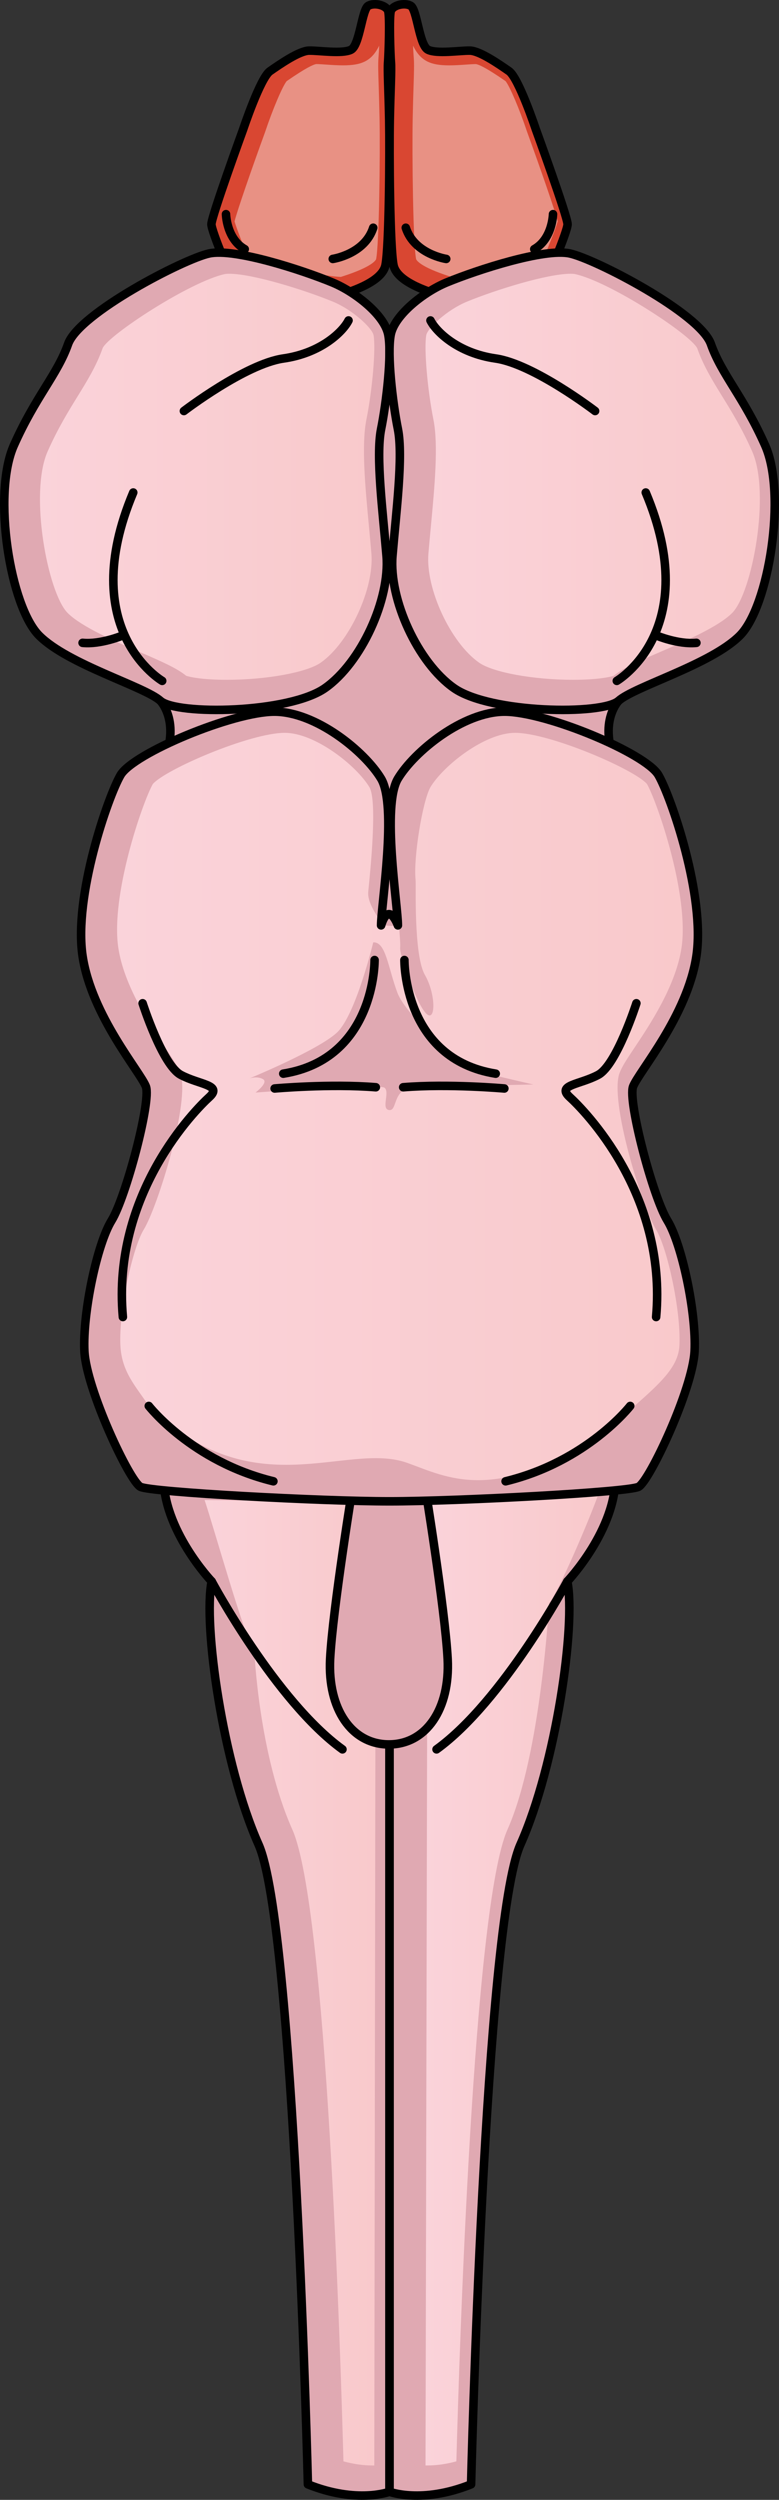 <?xml version="1.0" encoding="utf-8"?>
<!-- Generator: Adobe Illustrator 27.6.1, SVG Export Plug-In . SVG Version: 6.00 Build 0)  -->
<svg version="1.1" id="Camada_1" xmlns="http://www.w3.org/2000/svg" xmlns:xlink="http://www.w3.org/1999/xlink" x="0px" y="0px"
	 width="91.279px" height="292.586px" viewBox="0 0 91.279 292.586" enable-background="new 0 0 91.279 292.586"
	 xml:space="preserve">
<rect x="0" y="0" width="91.279" height="292.586" fill="#333333" stroke="none"/>
<g>
	<g>
		<g>
			<path id="changecolor_00000129181893589309975820000008263458054250155676_" fill="#D94732" d="M27.202,32.748
				c0,0-2.413-5.629-2.429-6.494C24.756,25.388,28.5,15.118,28.5,15.118s2-6.003,3.139-6.795s3.417-2.375,4.571-2.398
				c1.154-0.022,3.856,0.406,4.904-0.095s1.29-4.763,2.052-5.163s2.116-0.041,2.321,0.628s0.062,5.025-0.016,5.989
				c-0.077,0.964,0.062,3.173,0.133,6.828s0,14.815-0.44,16.94s-4.747,3.267-5.606,3.572C38.698,34.93,27.202,32.748,27.202,32.748z
				"/>
			<path opacity="0.4" fill="#FFFFFF" enable-background="new    " d="M39.94,32.412c-1.397-0.044-6.833-0.981-10.605-1.682
				c-0.823-1.965-1.643-4.062-1.851-4.82c0.308-1.249,2.009-6.151,3.584-10.471c0.88-2.636,2.032-5.342,2.521-5.942
				c2.259-1.564,3.136-1.952,3.474-2c0.282,0.002,0.7,0.031,1.142,0.061c0.616,0.043,1.315,0.091,1.988,0.091
				c1.119,0,1.897-0.133,2.52-0.432c0.849-0.406,1.355-1.13,1.72-1.875c-0.02,0.474-0.049,0.978-0.088,1.456
				c-0.056,0.693-0.024,1.713,0.03,3.403c0.031,0.993,0.069,2.194,0.097,3.615c0.085,4.388-0.046,14.803-0.401,16.516
				c-0.048,0.134-0.473,0.904-3.932,2.015C40.068,32.37,40.001,32.392,39.94,32.412z"/>
			<path fill="none" stroke="#000000" stroke-linecap="round" stroke-linejoin="round" stroke-miterlimit="10" d="M27.202,32.748
				c0,0-2.413-5.629-2.429-6.494C24.756,25.388,28.5,15.118,28.5,15.118s2-6.003,3.139-6.795s3.417-2.375,4.571-2.398
				c1.154-0.022,3.856,0.406,4.904-0.095s1.29-4.763,2.052-5.163s2.116-0.041,2.321,0.628s0.062,5.025-0.016,5.989
				c-0.077,0.964,0.062,3.173,0.133,6.828s0,14.815-0.44,16.94s-4.747,3.267-5.606,3.572C38.698,34.93,27.202,32.748,27.202,32.748z
				"/>
			<path fill="none" stroke="#000000" stroke-linecap="round" stroke-linejoin="round" stroke-miterlimit="10" d="M38.993,30.306
				c0,0,3.741-0.554,4.739-3.652"/>
			<path fill="none" stroke="#000000" stroke-linecap="round" stroke-linejoin="round" stroke-miterlimit="10" d="M26.481,25.066
				c0,0,0.056,2.885,2.196,4.094"/>
		</g>
		<g>
			<path id="changecolor" fill="#D94732" d="M64.077,32.748c0,0,2.413-5.629,2.429-6.494c0.017-0.865-3.728-11.136-3.728-11.136
				s-2-6.003-3.139-6.795s-3.417-2.375-4.571-2.398c-1.154-0.022-3.856,0.406-4.904-0.095s-1.29-4.763-2.052-5.163
				c-0.762-0.4-2.116-0.041-2.321,0.628c-0.205,0.669-0.062,5.025,0.016,5.989s-0.062,3.173-0.133,6.828s0,14.815,0.44,16.94
				s4.747,3.267,5.606,3.572C52.581,34.93,64.077,32.748,64.077,32.748z"/>
			<path opacity="0.4" fill="#FFFFFF" enable-background="new    " d="M52.69,32.347c-3.459-1.11-3.884-1.881-3.934-2.024
				c-0.352-1.704-0.484-12.119-0.398-16.507c0.028-1.419,0.066-2.619,0.097-3.611c0.054-1.692,0.086-2.713,0.03-3.406
				c-0.038-0.478-0.068-0.982-0.088-1.456c0.365,0.745,0.87,1.469,1.721,1.876c0.623,0.298,1.401,0.431,2.52,0.431
				c0.673,0,1.371-0.048,1.987-0.091c0.442-0.03,0.86-0.059,1.128-0.059c0.352,0.045,1.23,0.433,3.488,1.997
				c0.49,0.599,1.641,3.304,2.504,5.891c1.591,4.367,3.293,9.272,3.601,10.521c-0.208,0.759-1.028,2.855-1.851,4.82
				c-3.772,0.701-9.208,1.638-10.605,1.682C52.829,32.392,52.763,32.37,52.69,32.347z"/>
			<path fill="none" stroke="#000000" stroke-linecap="round" stroke-linejoin="round" stroke-miterlimit="10" d="M64.077,32.748
				c0,0,2.413-5.629,2.429-6.494c0.017-0.865-3.728-11.136-3.728-11.136s-2-6.003-3.139-6.795s-3.417-2.375-4.571-2.398
				c-1.154-0.022-3.856,0.406-4.904-0.095s-1.29-4.763-2.052-5.163c-0.762-0.4-2.116-0.041-2.321,0.628
				c-0.205,0.669-0.062,5.025,0.016,5.989s-0.062,3.173-0.133,6.828s0,14.815,0.44,16.94s4.747,3.267,5.606,3.572
				C52.581,34.93,64.077,32.748,64.077,32.748z"/>
			<path fill="none" stroke="#000000" stroke-linecap="round" stroke-linejoin="round" stroke-miterlimit="10" d="M52.286,30.306
				c0,0-3.741-0.554-4.739-3.652"/>
			<path fill="none" stroke="#000000" stroke-linecap="round" stroke-linejoin="round" stroke-miterlimit="10" d="M64.798,25.066
				c0,0-0.056,2.885-2.196,4.094"/>
		</g>
	</g>
	<path fill="#E0A9B2" stroke="#000000" stroke-linecap="round" stroke-linejoin="round" stroke-miterlimit="10" d="M72.957,90.85
		c-3.41-5.81-0.471-8.827-0.471-8.827L49.012,41.088H41.56L18.793,82.023c0,0,2.939,3.018-0.471,8.827
		c0,0,22.355,21.092,27.028,21.092S72.957,90.85,72.957,90.85z"/>
	<g>
		<g>
			<path fill="#E0A9B2" d="M38.931,33.056c2.666,1.098,6.147,3.816,6.571,6.147c0.424,2.332-0.212,7.843-0.848,11.023
				c-0.636,3.18,0.212,9.751,0.636,14.839s-2.968,12.507-7.207,15.474s-17.382,3.18-19.29,1.484S7.982,77.783,4.59,74.392
				s-5.511-16.534-2.968-22.258s5.088-8.267,6.359-11.871S21.548,30.3,24.516,29.664S35.327,31.572,38.931,33.056z"/>
			
				<linearGradient id="SVGID_1_" gradientUnits="userSpaceOnUse" x1="4.683" y1="373.803" x2="43.86" y2="373.803" gradientTransform="matrix(1 0 0 1 0 -318)">
				<stop  offset="0" style="stop-color:#FAD3DA"/>
				<stop  offset="1" style="stop-color:#F9C9CB"/>
			</linearGradient>
			<path fill="url(#SVGID_1_)" d="M26.579,79.566c-2.843,0-4.335-0.32-4.768-0.473c-1.083-0.882-2.751-1.622-5.494-2.806
				c-2.855-1.231-6.764-2.919-8.386-4.54C5.595,69.41,3.395,57.755,5.584,52.829c1.201-2.703,2.422-4.68,3.499-6.423
				c1.137-1.841,2.21-3.579,2.948-5.668c0.739-1.563,10.261-7.792,14.334-8.664c0.026-0.006,0.172-0.033,0.489-0.033
				c2.755,0,8.829,1.896,12.155,3.266c2.335,0.961,4.586,3.086,4.762,3.912c0.279,1.534-0.128,6.345-0.839,9.896
				c-0.597,2.987-0.138,7.863,0.307,12.579c0.1,1.064,0.199,2.108,0.281,3.096c0.342,4.106-2.599,10.431-5.938,12.768
				C35.948,78.702,31.218,79.566,26.579,79.566z"/>
			<path fill="none" stroke="#000000" stroke-linecap="round" stroke-linejoin="round" stroke-miterlimit="10" d="M38.931,33.056
				c2.666,1.098,6.147,3.816,6.571,6.147c0.424,2.332-0.212,7.843-0.848,11.023c-0.636,3.18,0.212,9.751,0.636,14.839
				s-2.968,12.507-7.207,15.474s-17.382,3.18-19.29,1.484S7.982,77.783,4.59,74.392s-5.511-16.534-2.968-22.258
				s5.088-8.267,6.359-11.871S21.548,30.3,24.516,29.664S35.327,31.572,38.931,33.056z"/>
			<path fill="none" stroke="#000000" stroke-linecap="round" stroke-linejoin="round" stroke-miterlimit="10" d="M19.005,79.691
				c0,0-10.175-5.935-3.392-22.046"/>
			<path fill="none" stroke="#000000" stroke-linecap="round" stroke-linejoin="round" stroke-miterlimit="10" d="M14.341,74.392
				c0,0-2.544,1.06-4.664,0.848"/>
			<path fill="none" stroke="#000000" stroke-linecap="round" stroke-linejoin="round" stroke-miterlimit="10" d="M21.548,48.106
				c0,0,7.207-5.511,11.659-6.147s6.995-3.18,7.631-4.452"/>
		</g>
		<g>
			<path fill="#E0A9B2" d="M52.348,33.056c-2.666,1.098-6.147,3.816-6.571,6.147c-0.424,2.332,0.212,7.843,0.848,11.023
				c0.636,3.18-0.212,9.751-0.636,14.839s2.968,12.507,7.207,15.474s17.382,3.18,19.29,1.484s10.811-4.24,14.203-7.631
				s5.511-16.534,2.968-22.258c-2.544-5.723-5.088-8.267-6.359-11.871C82.025,36.659,69.73,30.3,66.763,29.664
				C63.795,29.028,55.952,31.572,52.348,33.056z"/>
			
				<linearGradient id="SVGID_00000052099028803503938270000002749436883515053440_" gradientUnits="userSpaceOnUse" x1="49.86" y1="373.803" x2="89.036" y2="373.803" gradientTransform="matrix(1 0 0 1 0 -318)">
				<stop  offset="0" style="stop-color:#FAD3DA"/>
				<stop  offset="1" style="stop-color:#F9C9CB"/>
			</linearGradient>
			<path fill="url(#SVGID_00000052099028803503938270000002749436883515053440_)" d="M67.14,79.566
				c-4.638-0.001-9.369-0.863-11.003-2.008c-3.339-2.337-6.28-8.661-5.938-12.768c0.082-0.987,0.181-2.032,0.281-3.097
				c0.445-4.715,0.904-9.591,0.307-12.578c-0.71-3.552-1.118-8.362-0.838-9.898c0.176-0.824,2.427-2.949,4.762-3.91
				c3.326-1.369,9.4-3.266,12.155-3.266c0.316,0,0.463,0.027,0.489,0.033c4.073,0.872,13.595,7.101,14.347,8.699
				c0.724,2.054,1.797,3.792,2.934,5.633c1.077,1.743,2.298,3.72,3.499,6.423c2.189,4.926-0.01,16.581-2.348,18.918
				c-1.622,1.621-5.531,3.309-8.386,4.54c-2.742,1.184-4.41,1.924-5.494,2.806C71.476,79.245,69.983,79.566,67.14,79.566
				L67.14,79.566z"/>
			<path fill="none" stroke="#000000" stroke-linecap="round" stroke-linejoin="round" stroke-miterlimit="10" d="M52.348,33.056
				c-2.666,1.098-6.147,3.816-6.571,6.147c-0.424,2.332,0.212,7.843,0.848,11.023c0.636,3.18-0.212,9.751-0.636,14.839
				s2.968,12.507,7.207,15.474s17.382,3.18,19.29,1.484s10.811-4.24,14.203-7.631s5.511-16.534,2.968-22.258
				c-2.544-5.723-5.088-8.267-6.359-11.871C82.025,36.659,69.73,30.3,66.763,29.664C63.795,29.028,55.952,31.572,52.348,33.056z"/>
			<path fill="none" stroke="#000000" stroke-linecap="round" stroke-linejoin="round" stroke-miterlimit="10" d="M72.274,79.691
				c0,0,10.175-5.935,3.392-22.046"/>
			<path fill="none" stroke="#000000" stroke-linecap="round" stroke-linejoin="round" stroke-miterlimit="10" d="M76.938,74.392
				c0,0,2.544,1.06,4.664,0.848"/>
			<path fill="none" stroke="#000000" stroke-linecap="round" stroke-linejoin="round" stroke-miterlimit="10" d="M69.73,48.106
				c0,0-7.207-5.511-11.659-6.147s-6.995-3.18-7.631-4.452"/>
		</g>
	</g>
	<g>
		<path fill="#E0A9B2" d="M45.639,175.718V291.64c0,0-3.777,1.446-9.56-0.867c0,0-1.59-65.494-5.783-74.891
			c-4.193-9.398-6.506-25.735-5.494-30.795c0,0-5.783-6.072-5.639-12.434L45.639,175.718z"/>
		
			<linearGradient id="SVGID_00000095301814025471790290000006368242534809818769_" gradientUnits="userSpaceOnUse" x1="23.97" y1="550.064" x2="44.028" y2="550.064" gradientTransform="matrix(1 0 0 1 0 -318)">
			<stop  offset="0" style="stop-color:#FAD3DA"/>
			<stop  offset="1" style="stop-color:#F9C9CB"/>
		</linearGradient>
		<path fill="url(#SVGID_00000095301814025471790290000006368242534809818769_)" d="M43.665,288.563
			c-1.099,0-2.244-0.161-3.421-0.482c-0.337-12.586-1.97-64.938-5.989-73.945c-3.948-8.849-4.455-20.914-4.455-20.914
			c-1.003-1.062-4.781-14.593-5.83-17.656l20.058,0.23l-0.17,112.766C43.796,288.563,43.732,288.563,43.665,288.563z"/>
		<path fill="#E0A9B2" d="M45.639,175.718V291.64c0,0,3.777,1.446,9.56-0.867c0,0,1.59-65.494,5.783-74.891
			c4.193-9.398,6.506-25.735,5.494-30.795c0,0,5.783-6.072,5.639-12.434L45.639,175.718z"/>
		
			<linearGradient id="SVGID_00000086654289731311131750000014904533464423540889_" gradientUnits="userSpaceOnUse" x1="49.86" y1="549.539" x2="70.248" y2="549.539" gradientTransform="matrix(1 0 0 1 0 -318)">
			<stop  offset="0" style="stop-color:#FAD3DA"/>
			<stop  offset="1" style="stop-color:#F9C9CB"/>
		</linearGradient>
		<path fill="url(#SVGID_00000086654289731311131750000014904533464423540889_)" d="M49.86,288.561l0.245-112.606l20.143-1.439
			c-1.049,3.062-4.909,12.043-5.915,13.109c0,0-0.921,17.66-4.869,26.51c-4.018,9.007-5.651,61.359-5.989,73.945
			c-1.177,0.321-2.322,0.482-3.42,0.482C50.054,288.563,49.923,288.563,49.86,288.561z"/>
		<path fill="none" stroke="#000000" stroke-linecap="round" stroke-linejoin="round" stroke-miterlimit="10" d="M45.639,175.718
			V291.64c0,0-3.777,1.446-9.56-0.867c0,0-1.59-65.494-5.783-74.891c-4.193-9.398-6.506-25.735-5.494-30.795
			c0,0-5.783-6.072-5.639-12.434L45.639,175.718z"/>
		<path fill="none" stroke="#000000" stroke-linecap="round" stroke-linejoin="round" stroke-miterlimit="10" d="M24.802,185.085
			c0,0,7.518,14.024,15.325,19.663"/>
		<path fill="none" stroke="#000000" stroke-linecap="round" stroke-linejoin="round" stroke-miterlimit="10" d="M45.639,175.718
			V291.64c0,0,3.777,1.446,9.56-0.867c0,0,1.59-65.494,5.783-74.891c4.193-9.398,6.506-25.735,5.494-30.795
			c0,0,5.783-6.072,5.639-12.434L45.639,175.718z"/>
		<path fill="none" stroke="#000000" stroke-linecap="round" stroke-linejoin="round" stroke-miterlimit="10" d="M66.477,185.085
			c0,0-7.518,14.024-15.325,19.663"/>
		<path fill="#E0A9B2" d="M52.455,194.194c-0.289-5.783-2.747-20.819-2.747-20.819h-8.28c0,0-2.458,15.036-2.747,20.819
			s2.497,9.976,6.887,9.976C49.959,204.17,52.744,199.977,52.455,194.194z"/>
		<path fill="none" stroke="#000000" stroke-linecap="round" stroke-linejoin="round" stroke-miterlimit="10" d="M52.455,194.194
			c-0.289-5.783-2.747-20.819-2.747-20.819h-8.28c0,0-2.458,15.036-2.747,20.819s2.497,9.976,6.887,9.976
			C49.959,204.17,52.744,199.977,52.455,194.194z"/>
	</g>
	<g>
		<path fill="#E0A9B2" d="M81.601,111.912c1.06-6.995-2.968-18.654-4.452-21.198s-13.143-7.419-18.018-7.419
			s-10.599,4.664-12.507,7.843s0,14.839,0,17.17c0,0-1.056-2.963-1.97,0c0-2.332,1.908-13.991,0-17.17
			c-1.908-3.18-7.631-7.843-12.507-7.843s-16.535,4.876-18.019,7.419c-1.483,2.544-5.511,14.203-4.451,21.198
			c1.06,6.995,6.783,13.567,7.419,15.263c0.636,1.696-2.332,12.931-4.027,15.686s-3.392,10.811-3.18,15.263
			s5.299,15.263,6.571,15.898s21.26,1.696,29.178,1.696s27.907-1.06,29.179-1.696s6.359-11.447,6.571-15.898
			c0.212-4.452-1.484-12.507-3.18-15.263s-4.664-13.991-4.028-15.686C74.818,125.479,80.541,118.907,81.601,111.912z"/>
		
			<linearGradient id="SVGID_00000096043891872181251390000006733471014172157108_" gradientUnits="userSpaceOnUse" x1="13.718" y1="447.507" x2="80.001" y2="447.507" gradientTransform="matrix(1 0 0 1 0 -318)">
			<stop  offset="0" style="stop-color:#FAD3DA"/>
			<stop  offset="1" style="stop-color:#F9C9CB"/>
		</linearGradient>
		<path fill="url(#SVGID_00000096043891872181251390000006733471014172157108_)" d="M74.346,122.628
			c1.809-2.71,4.836-7.246,5.509-11.688c0.928-6.121-2.812-16.979-4.04-19.173c-1.486-1.724-11.402-5.995-15.463-5.995
			c-3.54,0-8.391,3.815-9.931,6.382c-0.917,1.676-1.991,8.213-1.727,10.814c0.071,0.417-0.248,8.816,1.092,11.138
			c1.339,2.322,1.27,5.727,0.109,4.477s-3.095-6.769-3.006-7.662c0.039-0.39-0.042-1.446-0.144-2.512l-2.09-0.1
			c0-0.725-1.664-2.388-1.504-3.967c0.264-2.601,1.066-10.512,0.152-12.182c-1.544-2.572-6.396-6.388-9.935-6.388
			c-4.062,0-13.978,4.271-15.464,5.995c-1.229,2.195-4.967,13.054-4.04,19.173c0.673,4.442,3.7,8.978,5.508,11.688
			c0.879,1.318,1.46,2.188,1.753,2.971c1.209,3.222-2.639,15.645-4.281,18.312c-1.297,2.107-2.932,9.471-2.738,13.548
			c0.151,3.179,1.864,4.844,3.327,7.097c12.26,12.008,23.084,4.102,30.277,6.658c4.661,1.656,10.155,4.914,23.04-3.494
			c5.46-4.914,8.711-7.082,8.863-10.261c0.194-4.077-1.441-11.44-2.738-13.548c-1.642-2.668-5.49-15.09-4.282-18.312
			C72.886,124.816,73.467,123.945,74.346,122.628z"/>
		<path fill="#E0A9B2" d="M43.734,110.295c0,0-2.05,8.514-4.257,10.564s-10.248,5.361-10.248,5.361s0.867-0.315,1.577,0.079
			c0.71,0.394-0.867,1.577-0.867,1.577s14.505-1.104,15.136-0.552c0.631,0.552-0.473,2.523,0.552,2.602
			c1.025,0.079,0.237-2.759,3.311-2.759s13.559-0.237,13.559-0.237s-7.016-1.577-7.489-1.892c-0.473-0.315-7.332-5.913-8.435-8.829
			C45.468,113.291,45.232,110.216,43.734,110.295z"/>
		<path fill="none" stroke="#000000" stroke-linecap="round" stroke-linejoin="round" stroke-miterlimit="10" d="M81.601,111.912
			c1.06-6.995-2.968-18.654-4.452-21.198s-13.143-7.419-18.018-7.419s-10.599,4.664-12.507,7.843s0,14.839,0,17.17
			c0,0-1.056-2.963-1.97,0c0-2.332,1.908-13.991,0-17.17c-1.908-3.18-7.631-7.843-12.507-7.843s-16.535,4.876-18.019,7.419
			c-1.483,2.544-5.511,14.203-4.451,21.198c1.06,6.995,6.783,13.567,7.419,15.263c0.636,1.696-2.332,12.931-4.027,15.686
			s-3.392,10.811-3.18,15.263s5.299,15.263,6.571,15.898s21.26,1.696,29.178,1.696s27.907-1.06,29.179-1.696
			s6.359-11.447,6.571-15.898c0.212-4.452-1.484-12.507-3.18-15.263s-4.664-13.991-4.028-15.686
			C74.818,125.479,80.541,118.907,81.601,111.912z"/>
		<g>
			<g>
				<path fill="none" stroke="#000000" stroke-linecap="round" stroke-linejoin="round" stroke-miterlimit="10" d="M16.711,117.423
					c0,0,2.313,7.229,4.482,8.386c2.169,1.157,4.916,1.157,3.325,2.602c-1.59,1.446-11.422,11.277-10.12,25.735"/>
				<path fill="none" stroke="#000000" stroke-linecap="round" stroke-linejoin="round" stroke-miterlimit="10" d="M43.891,112.363
					c0,0,0.145,11.566-10.699,13.301"/>
				<path fill="none" stroke="#000000" stroke-linecap="round" stroke-linejoin="round" stroke-miterlimit="10" d="M32.18,127.399
					c0,0,6.506-0.578,11.855-0.145"/>
				<path fill="none" stroke="#000000" stroke-linecap="round" stroke-linejoin="round" stroke-miterlimit="10" d="M17.434,164.555
					c0,0,5.06,6.506,14.602,8.819"/>
			</g>
			<g>
				<path fill="none" stroke="#000000" stroke-linecap="round" stroke-linejoin="round" stroke-miterlimit="10" d="M74.568,117.423
					c0,0-2.313,7.229-4.482,8.386c-2.169,1.157-4.916,1.157-3.325,2.602c1.59,1.446,11.422,11.277,10.12,25.735"/>
				<path fill="none" stroke="#000000" stroke-linecap="round" stroke-linejoin="round" stroke-miterlimit="10" d="M47.387,112.363
					c0,0-0.145,11.566,10.699,13.301"/>
				<path fill="none" stroke="#000000" stroke-linecap="round" stroke-linejoin="round" stroke-miterlimit="10" d="M59.098,127.399
					c0,0-6.506-0.578-11.855-0.145"/>
				<path fill="none" stroke="#000000" stroke-linecap="round" stroke-linejoin="round" stroke-miterlimit="10" d="M73.845,164.555
					c0,0-5.06,6.506-14.602,8.819"/>
			</g>
		</g>
	</g>
</g>
</svg>
